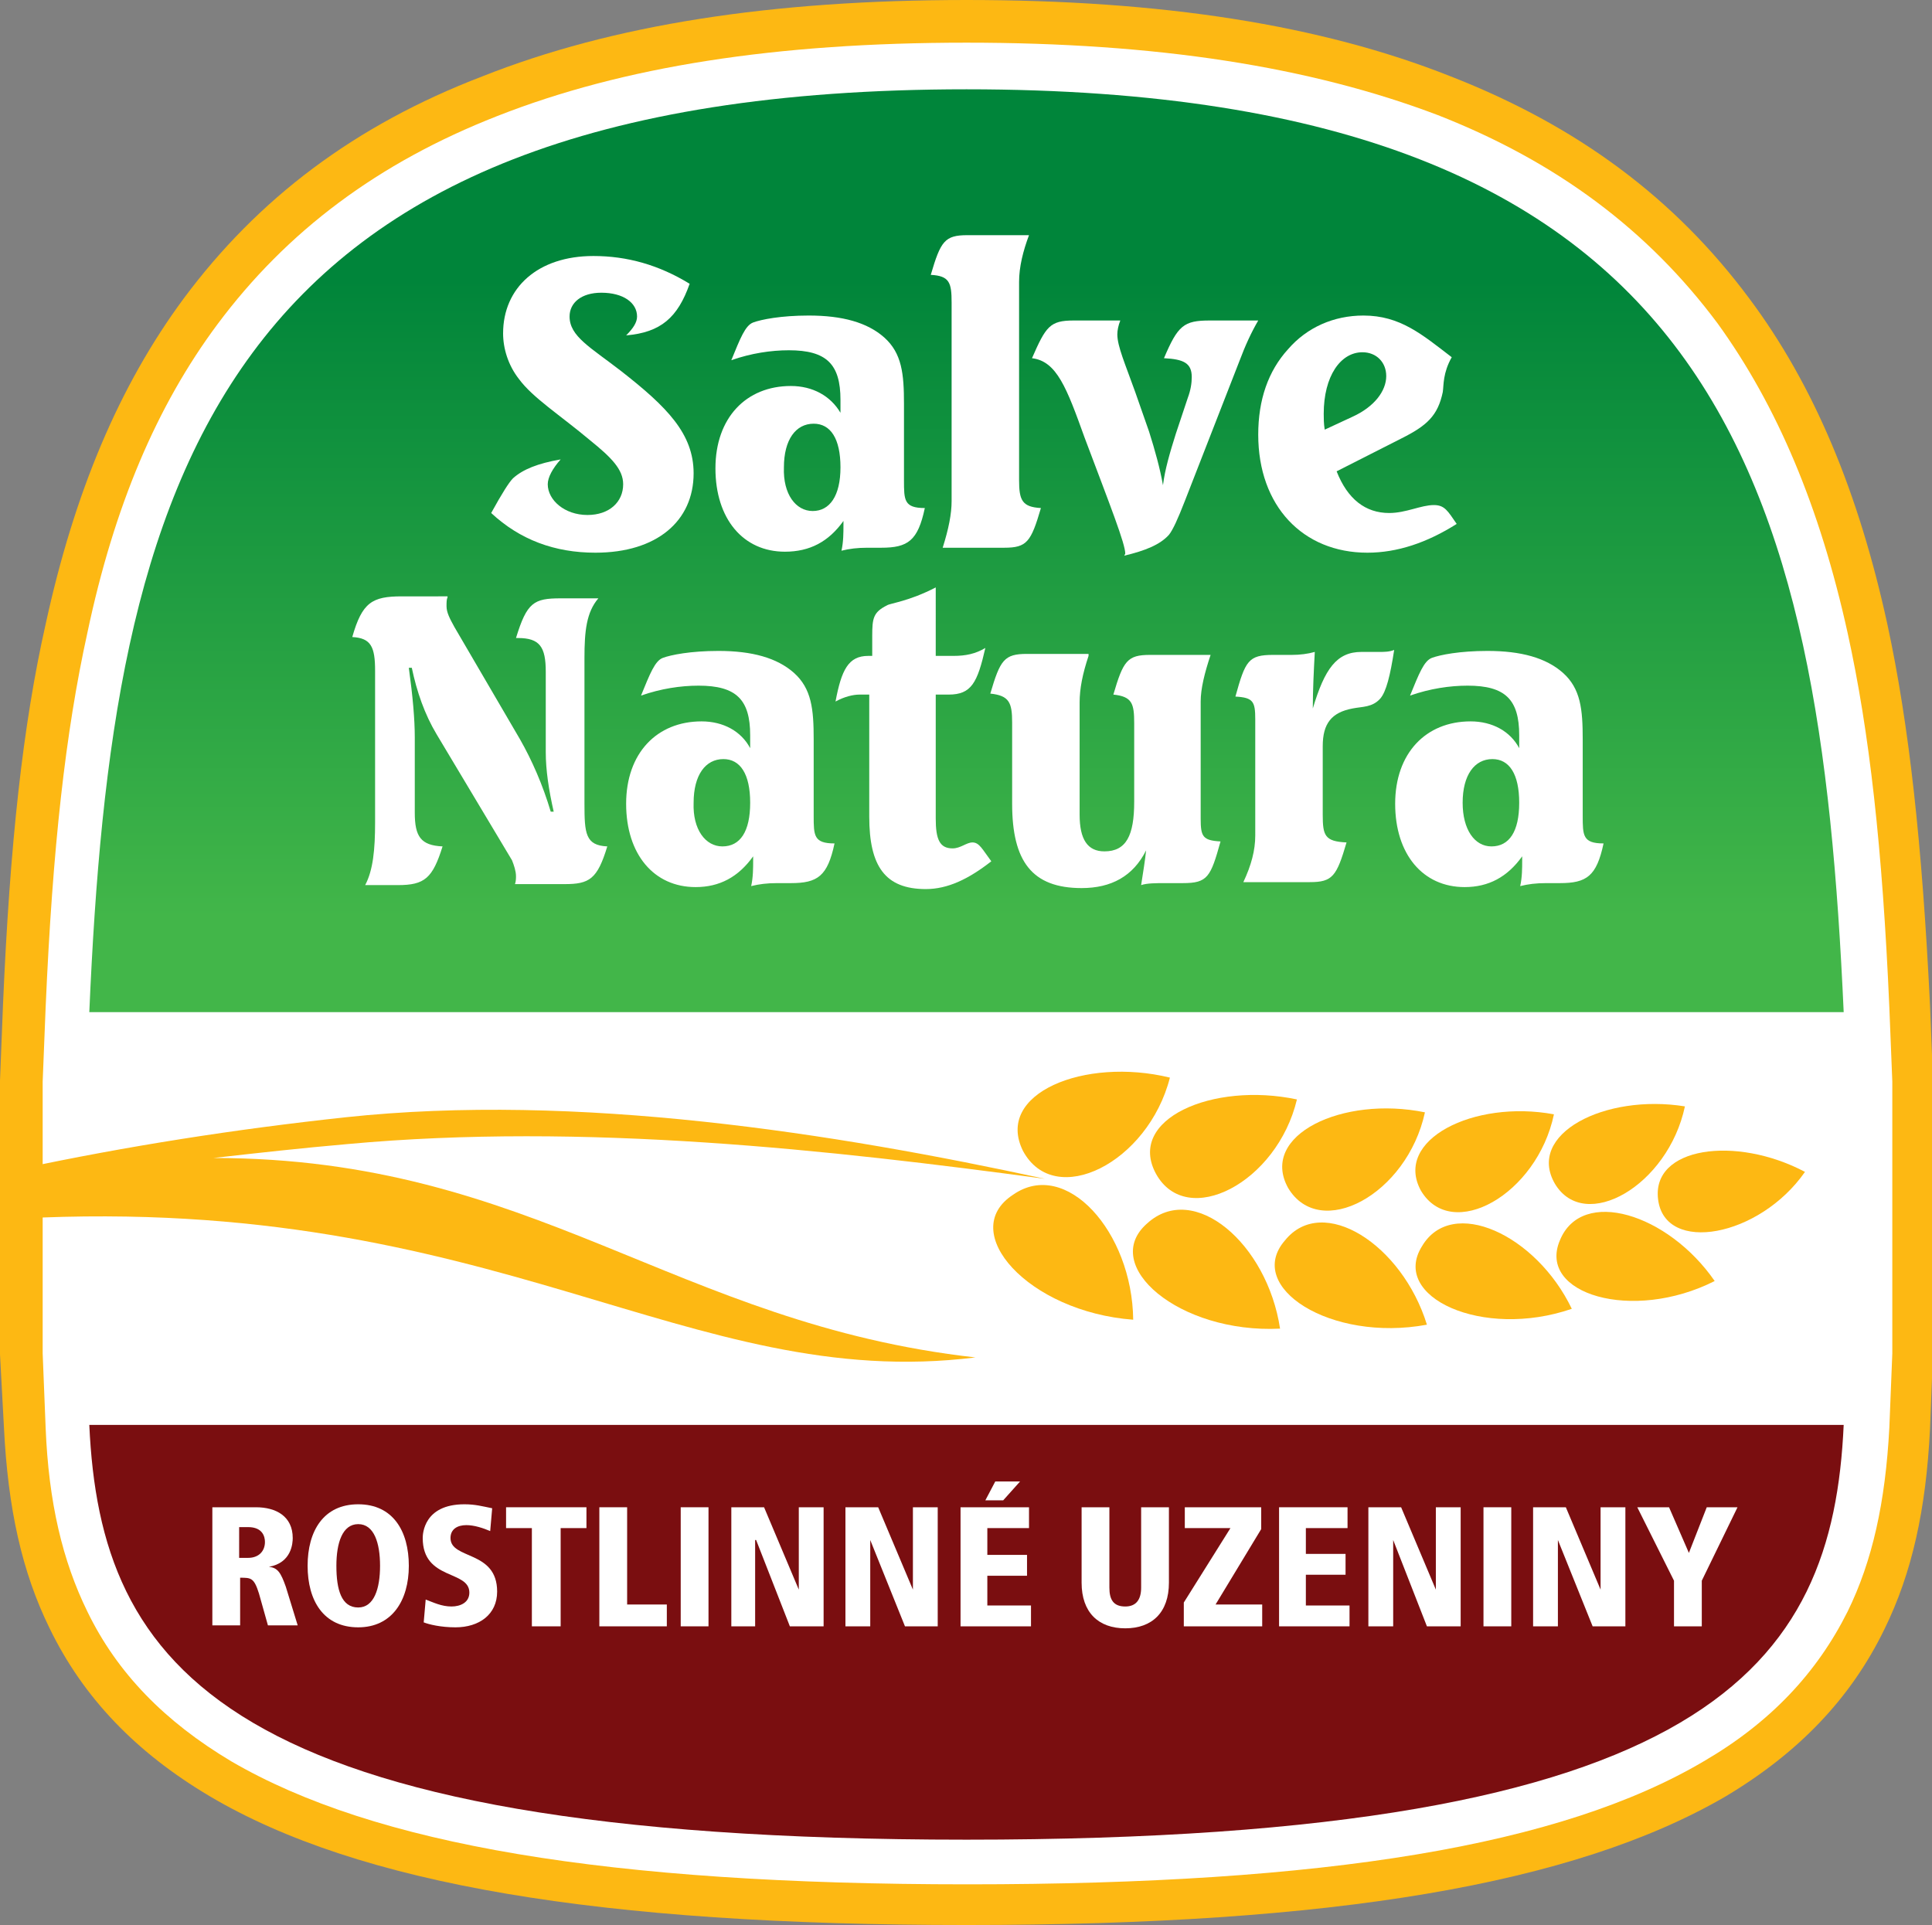 <svg xmlns="http://www.w3.org/2000/svg" xmlns:xlink="http://www.w3.org/1999/xlink" id="Vrstva_1" x="0px" y="0px" viewBox="0 0 194.7 194" style="enable-background:new 0 0 194.7 194;" xml:space="preserve">
<rect x="0" y="0" width="194.7" height="194" fill="#808080" stroke="none"/>
<style type="text/css">
	.st0{fill:#FDB813;}
	.st1{fill:#FFFFFF;}
	.st2{fill:url(#SVGID_1_);}
	.st3{fill:#7A0E10;}
</style>
<g>
	<path class="st0" d="M97.4,194c-37,0-61.3-4.1-76.3-13c-7.4-4.4-12.7-9.9-16.1-16.9c-2.8-5.7-4.2-12.1-4.6-20.2L0,136.5v-27.6   l0.3-7.6c0.7-16.3,2-28.2,4.3-38.4c2.9-13.3,7.4-24,13.9-32.8C26,20,35.8,12.6,48.6,7.7C61.7,2.5,77.7,0,97.4,0   c19.7,0,35.7,2.5,48.8,7.7c12.8,5,22.6,12.3,30.1,22.4c6.5,8.7,11,19.5,13.9,32.8c2.2,10.2,3.5,22.1,4.3,38.4l0.3,7.5v27.6   l-0.3,7.6c-0.4,8.1-1.8,14.5-4.6,20.2c-3.4,7-8.7,12.5-16.1,16.9C158.6,189.9,134.4,194,97.4,194"></path>
	<path class="st1" d="M97.4,4.3c-19.2,0-34.6,2.4-47.3,7.4c-12,4.7-21.2,11.6-28.2,21C15.8,40.9,11.5,51,8.8,63.8   c-2.2,10-3.5,21.6-4.2,37.7l-0.3,7.5l0,27.4l0.3,7.5c0.3,7.5,1.7,13.4,4.2,18.5c3,6.2,7.8,11.1,14.5,15.1   c14.4,8.4,37.9,12.4,74.2,12.4c36.2,0,59.8-3.9,74.2-12.4c6.7-3.9,11.4-8.9,14.5-15.1c2.5-5.1,3.8-11,4.2-18.5l0.3-7.5v-27.4   l-0.3-7.5c-0.7-16.1-2-27.7-4.2-37.7c-2.8-12.7-7.1-22.9-13.1-31.2c-7-9.4-16.2-16.3-28.2-21C132,6.7,116.5,4.3,97.4,4.3"></path>
	<path class="st0" d="M167.1,120.9c0.7,5.5,10.2,3.8,14.8-2.8C174.9,114.4,166.4,115.6,167.1,120.9"></path>
	<path class="st0" d="M114.2,133c-0.1-8.9-6.8-16.3-12.1-12.6C96.4,124.1,103.6,132.2,114.2,133"></path>
	<path class="st0" d="M129,133.9c-1.3-8.6-8.7-14.9-13.4-10.6C110.8,127.5,118.8,134.4,129,133.9"></path>
	<path class="st0" d="M143.8,133.5c-2.5-8.1-10.5-13.2-14.3-8.5C125.4,129.7,134.1,135.3,143.8,133.5"></path>
	<path class="st0" d="M158.4,131.9c-3.6-7.5-12.1-11.4-15.1-6.3C140.1,130.7,149.4,135,158.4,131.9"></path>
	<path class="st0" d="M157.2,125c-2.3,5.4,7.3,8.3,15.6,4.1C168.1,122.3,159.4,119.6,157.2,125"></path>
	<path class="st0" d="M117.9,108.6c-2.2,8.6-11.6,13.3-14.8,7.4C100.2,110.2,109.3,106.5,117.9,108.6"></path>
	<path class="st0" d="M130.7,110.8c-2,8.4-11.1,13.1-14.2,7.5C113.5,112.8,122.2,109,130.7,110.8"></path>
	<path class="st0" d="M143.6,112.1c-1.8,8.3-10.6,13-13.8,7.6C126.9,114.4,135.3,110.4,143.6,112.1"></path>
	<path class="st0" d="M156.6,112.3c-1.7,8.1-10.3,12.9-13.4,7.7C140.4,114.9,148.5,110.8,156.6,112.3"></path>
	<path class="st0" d="M156.7,119.3c-2.9-5,5-9.1,13.1-7.8C168.1,119.5,159.7,124.3,156.7,119.3"></path>
	<linearGradient id="SVGID_1_" gradientUnits="userSpaceOnUse" x1="97.373" y1="92.5" x2="97.373" y2="23.5">
		<stop offset="0" style="stop-color:#42B649"></stop>
		<stop offset="0.933" style="stop-color:#00853A"></stop>
	</linearGradient>
	<path class="st2" d="M185.8,102c-2.4-53.2-12.1-93-88.4-93C21.1,9,11.3,48.8,9,102H185.8"></path>
	<path class="st3" d="M9,143.6c1.1,24.3,13.4,41.8,88.4,41.8c75,0,87.3-17.5,88.4-41.8H9"></path>
	<path class="st1" d="M63.1,33.8c0.7-0.7,1.1-1.3,1.1-1.9c0-1.4-1.4-2.4-3.6-2.4c-2,0-3.2,1-3.2,2.4c0,2,2.1,3.1,5.2,5.5   c4.6,3.6,7.3,6.3,7.3,10.3c0,4.8-3.7,8-9.9,8c-4.1,0-7.6-1.3-10.5-4c1.1-2,1.8-3.1,2.2-3.5c1-0.9,2.5-1.5,4.8-1.9   c-0.8,0.9-1.3,1.8-1.3,2.5c0,1.6,1.7,3.1,4,3.1c2.2,0,3.6-1.3,3.6-3.1c0-1.5-1.2-2.7-3.3-4.4c-3.1-2.6-5.8-4.3-7.2-6.2   c-1.1-1.4-1.6-3.1-1.6-4.6c0-4.6,3.5-7.8,9.1-7.8c3.4,0,6.6,0.9,9.7,2.8C68.3,32,66.6,33.5,63.1,33.8"></path>
	<path class="st1" d="M81.9,51.5c1.7,0,2.8-1.5,2.8-4.4c0-2.9-1-4.4-2.7-4.4c-1.8,0-3,1.6-3,4.4C78.9,49.8,80.2,51.5,81.9,51.5    M79.1,55.6c-4.2,0-7-3.3-7-8.4c0-5.1,3.1-8.3,7.6-8.3c2.2,0,4,1,5,2.7c0-0.4,0-0.9,0-1.3c0-3.6-1.4-5-5.2-5c-1.8,0-3.8,0.3-5.8,1   c0.9-2.2,1.4-3.5,2.2-3.8c0.8-0.3,2.8-0.7,5.6-0.7c3.4,0,5.9,0.7,7.6,2.2c1.8,1.6,2,3.7,2,6.7v7.7c0,2,0,2.8,2.1,2.8   c-0.7,3.3-1.7,4-4.4,4h-1.4c-1,0-1.8,0.1-2.6,0.3c0.2-0.9,0.2-1.8,0.2-2.6v-0.4C83.5,54.6,81.6,55.6,79.1,55.6z"></path>
	<path class="st1" d="M103.7,23.7c-0.6,1.6-1,3.2-1,4.7v20c0,2,0.3,2.7,2.2,2.8c-1,3.4-1.4,4-3.7,4H95c0.6-1.9,0.9-3.4,0.9-4.7v-20   c0-2-0.2-2.7-2.1-2.8c1-3.4,1.4-4,3.7-4H103.7"></path>
	<path class="st1" d="M112.9,32.3c-0.2,0.5-0.3,1-0.3,1.4c0,1.2,0.8,3,1.8,5.8l1.4,4c0.6,1.9,1.1,3.7,1.4,5.4   c0.2-1.6,0.7-3.3,1.3-5.2l1.2-3.6c0.3-0.8,0.4-1.5,0.4-2.1c0-1.4-0.8-1.8-2.8-1.9c1.4-3.3,2-3.8,4.6-3.8h4.9   c-0.7,1.2-1.3,2.5-1.9,4.1l-5.5,14.1c-0.7,1.8-1.2,2.9-1.6,3.4c-0.9,1-2.4,1.6-4.5,2.1l0.1-0.2c0-1-1.5-4.8-4.1-11.7   c-1.8-5-2.8-7.7-5.3-8c1.4-3.2,1.8-3.8,4.2-3.8H112.9"></path>
	<path class="st1" d="M139.7,37.9c0-1.4-1-2.4-2.4-2.4c-2.2,0-3.9,2.4-3.9,6.2c0,0.4,0,1,0.1,1.6l2.8-1.3   C138.5,41,139.7,39.4,139.7,37.9 M145.4,39.5c-0.5,2.4-1.6,3.4-4.2,4.7l-6.5,3.3c1.1,2.8,2.9,4.2,5.3,4.2c1.7,0,3.2-0.8,4.5-0.8   c1.1,0,1.4,0.6,2.3,1.9c-3,1.9-6,2.9-9,2.9c-6.5,0-11-4.7-11-11.9c0-3.5,1-6.4,3-8.6c1.9-2.2,4.6-3.4,7.6-3.4   c3.7,0,5.9,1.9,8.9,4.2C145.4,37.6,145.5,38.8,145.4,39.5z"></path>
	<path class="st1" d="M45.1,60.2C45,60.4,45,60.7,45,61.1c0,0.6,0.3,1.2,0.8,2.1l6.6,11.3c1.2,2.1,2.3,4.6,3.1,7.3h0.3   c-0.5-2.2-0.8-4.2-0.8-6v-8.1c0-2.5-0.6-3.4-2.8-3.4h-0.2c1.1-3.6,1.8-4,4.5-4h3.8c-1.2,1.4-1.4,3.3-1.4,6v14.7   c0,3,0.1,4.2,2.3,4.3c-1,3.3-1.8,3.8-4.3,3.8h-5c0.1-0.3,0.1-0.6,0.1-0.8c0-0.5-0.2-1.1-0.4-1.6L44,74c-1.2-2-2-4.3-2.5-6.7h-0.3   c0.4,2.9,0.6,5.2,0.6,7v7.6c0,2.4,0.6,3.3,2.8,3.4c-1,3.2-1.8,3.9-4.5,3.9h-3.3c0.8-1.5,1-3.6,1-6.3V67.6c0-2.4-0.4-3.3-2.3-3.4   c1-3.5,2-4.1,5-4.1H45.1"></path>
	<path class="st1" d="M72.8,85.3c1.8,0,2.8-1.5,2.8-4.4c0-2.9-1-4.4-2.7-4.4c-1.8,0-3,1.6-3,4.4C69.8,83.6,71.1,85.3,72.8,85.3    M70.1,89.4c-4.2,0-7-3.3-7-8.4c0-5.1,3.1-8.3,7.6-8.3c2.2,0,4,1,4.9,2.7c0-0.4,0-0.9,0-1.3c0-3.6-1.4-5-5.2-5   c-1.8,0-3.8,0.3-5.8,1c0.9-2.2,1.4-3.5,2.2-3.8c0.8-0.3,2.8-0.7,5.6-0.7c3.4,0,5.9,0.7,7.6,2.2c1.8,1.6,2,3.7,2,6.7v7.7   c0,2,0,2.8,2.1,2.8c-0.7,3.3-1.7,4-4.4,4h-1.4c-1,0-1.8,0.1-2.6,0.3c0.2-0.9,0.2-1.8,0.2-2.6v-0.4C74.4,88.4,72.5,89.4,70.1,89.4z"></path>
	<path class="st1" d="M94.3,66.1h1.8c1.2,0,2.2-0.2,3.2-0.8c-0.8,3.5-1.4,4.7-3.7,4.7h-1.3v12.5c0,2.1,0.4,3,1.7,3   c0.8,0,1.4-0.6,2-0.6c0.7,0,1,0.7,1.9,1.9c-2.3,1.8-4.4,2.8-6.6,2.8c-4.1,0-5.7-2.3-5.7-7.3V70h-1c-0.6,0-1.5,0.2-2.4,0.7   c0.6-3.2,1.3-4.6,3.3-4.6h0.4v-2c0-1.8,0.1-2.4,1.5-3.1c0.3-0.2,2.2-0.4,4.9-1.8V66.1"></path>
	<path class="st1" d="M109.7,66.1c-0.6,1.8-0.9,3.3-0.9,4.7v11.3c0,2.5,0.8,3.7,2.5,3.7c2.2,0,3-1.6,3-5v-7.9c0-2-0.2-2.7-2.1-2.9   c1-3.4,1.4-4,3.7-4h6.1c-0.6,1.8-1,3.4-1,4.7v11.8c0,1.8,0.2,2.2,2,2.3c-1,3.6-1.3,4.2-3.8,4.2h-1.8c-0.9,0-1.8,0-2.4,0.2   c0.2-1.3,0.4-2.5,0.5-3.5c-1.3,2.6-3.5,3.8-6.5,3.8c-5,0-7-2.7-7-8.5v-8.2c0-2-0.3-2.7-2.2-2.9c1-3.4,1.4-4,3.7-4H109.7"></path>
	<path class="st1" d="M132.3,71.4c1.2-4,2.4-5.7,4.9-5.7c0.8,0,1.4,0,1.8,0c0.5,0,1,0,1.5-0.2c-0.4,2.6-0.8,4.2-1.4,4.9   c-0.8,0.9-1.8,0.8-2.8,1c-2.1,0.4-3,1.5-3,3.8v6.9c0,2.1,0.2,2.7,2.4,2.8c-1,3.4-1.4,4-3.7,4h-6.7c0.8-1.7,1.2-3.2,1.2-4.7V72.5   c0-1.8-0.2-2.2-2-2.3c1-3.6,1.3-4.2,3.8-4.2c0.9,0,1.6,0,1.9,0c0.8,0,1.6-0.1,2.3-0.3C132.4,67.6,132.3,69.5,132.3,71.4"></path>
	<path class="st1" d="M150.3,85.3c1.8,0,2.8-1.5,2.8-4.4c0-2.9-1-4.4-2.7-4.4c-1.8,0-3,1.6-3,4.4C147.4,83.6,148.6,85.3,150.3,85.3    M147.6,89.4c-4.2,0-7-3.3-7-8.4c0-5.1,3.1-8.3,7.6-8.3c2.2,0,4,1,4.9,2.7c0-0.4,0-0.9,0-1.3c0-3.6-1.4-5-5.2-5   c-1.8,0-3.8,0.3-5.8,1c0.9-2.2,1.4-3.5,2.2-3.8c0.8-0.3,2.8-0.7,5.6-0.7c3.4,0,5.9,0.7,7.6,2.2c1.8,1.6,2,3.7,2,6.7v7.7   c0,2,0,2.8,2.1,2.8c-0.7,3.3-1.7,4-4.4,4h-1.4c-1,0-1.8,0.1-2.6,0.3c0.2-0.9,0.2-1.8,0.2-2.6v-0.4C151.9,88.4,150,89.4,147.6,89.4z   "></path>
	<path class="st0" d="M35,115.3c23.9-2.2,48.8,0.6,70.3,3.5c-21.2-4.6-47.1-8.7-70.5-6.2c-11.1,1.2-22,2.9-32.8,5.2v5   c48-2.5,67.3,17.6,96.3,14c-30.3-3.4-44.5-20.1-76.8-20.1C25.9,116.2,30.4,115.7,35,115.3"></path>
	<path class="st1" d="M24.1,157H25c1.1,0,1.7-0.7,1.7-1.6c0-0.5-0.2-1.5-1.7-1.5h-0.9V157 M21.4,151.9h4.4c2,0,3.7,0.9,3.7,3.1   c0,0.5-0.1,2.5-2.4,2.9v0c0.9,0.1,1.2,0.6,1.7,2l1.2,3.9h-3l-0.9-3.2c-0.5-1.6-0.8-1.6-1.9-1.6v4.8h-2.8V151.9z"></path>
	<path class="st1" d="M36.1,162c1.6,0,2.2-1.9,2.2-4.2c0-2.3-0.6-4.2-2.2-4.2c-1.6,0-2.2,1.9-2.2,4.2C33.9,160.2,34.4,162,36.1,162    M36.1,151.6c3.5,0,5.1,2.7,5.1,6.2c0,3.5-1.7,6.2-5.1,6.2c-3.5,0-5.1-2.7-5.1-6.2C31,154.3,32.6,151.6,36.1,151.6z"></path>
	<path class="st1" d="M49.4,154.3c-0.7-0.3-1.6-0.6-2.4-0.6c-0.9,0-1.6,0.4-1.6,1.3c0,2.2,4.7,1.2,4.7,5.4c0,2.3-1.8,3.6-4.2,3.6   c-1.5,0-2.7-0.3-3.2-0.5l0.2-2.3c0.8,0.3,1.6,0.7,2.6,0.7c0.9,0,1.8-0.4,1.8-1.4c0-2.3-4.7-1.2-4.7-5.5c0-0.4,0.1-3.4,4.2-3.4   c1.1,0,1.8,0.2,2.8,0.4L49.4,154.3"></path>
	<polyline class="st1" points="53.6,154 51,154 51,151.9 59.1,151.9 59.1,154 56.5,154 56.5,163.9 53.6,163.9 53.6,154  "></polyline>
	<polyline class="st1" points="60.4,151.9 63.2,151.9 63.2,161.7 67.2,161.7 67.2,163.9 60.4,163.9 60.4,151.9  "></polyline>
	<rect x="68.6" y="151.9" class="st1" width="2.8" height="12"></rect>
	<polyline class="st1" points="73.7,151.9 77,151.9 80.5,160.2 80.5,160.2 80.5,151.9 83,151.9 83,163.9 79.6,163.9 76.2,155.2    76.1,155.2 76.1,163.9 73.7,163.9 73.7,151.9  "></polyline>
	<polyline class="st1" points="85.2,151.9 88.5,151.9 92,160.2 92,160.2 92,151.9 94.5,151.9 94.5,163.9 91.2,163.9 87.7,155.2    87.7,155.2 87.7,163.9 85.2,163.9 85.2,151.9  "></polyline>
	<path class="st1" d="M100.3,149.3h2.5l-1.7,1.9h-1.8L100.3,149.3 M96.8,151.9h6.9v2.1h-4.2v2.7h4v2.1h-4v3h4.4v2.1h-7.1V151.9z"></path>
	<path class="st1" d="M109,151.9h2.8v8.1c0,1.2,0.4,1.9,1.6,1.9c1.1,0,1.6-0.7,1.6-1.9v-8.1h2.8v7.6c0,3-1.7,4.6-4.4,4.6   c-2.7,0-4.4-1.6-4.4-4.6V151.9"></path>
	<polyline class="st1" points="119.3,161.5 124,154 119.4,154 119.4,151.9 127.1,151.9 127.1,154.1 122.5,161.7 127.2,161.7    127.2,163.9 119.3,163.9 119.3,161.5  "></polyline>
	<polyline class="st1" points="128.9,151.9 135.8,151.9 135.8,154 131.6,154 131.6,156.6 135.6,156.6 135.6,158.7 131.6,158.7    131.6,161.8 136,161.8 136,163.9 128.9,163.9 128.9,151.9  "></polyline>
	<polyline class="st1" points="137.9,151.9 141.2,151.9 144.7,160.2 144.7,160.2 144.7,151.9 147.2,151.9 147.2,163.9 143.8,163.9    140.4,155.2 140.4,155.2 140.4,163.9 137.9,163.9 137.9,151.9  "></polyline>
	<rect x="149.5" y="151.9" class="st1" width="2.8" height="12"></rect>
	<polyline class="st1" points="154.5,151.9 157.8,151.9 161.3,160.2 161.3,160.2 161.3,151.9 163.8,151.9 163.8,163.9 160.5,163.9    157,155.2 157,155.2 157,163.9 154.5,163.9 154.5,151.9  "></polyline>
	<polyline class="st1" points="168.7,159.3 165,151.9 168.2,151.9 170.2,156.5 172,151.9 175.1,151.9 171.5,159.3 171.5,163.9    168.7,163.9 168.7,159.3  "></polyline>
</g>
</svg>
